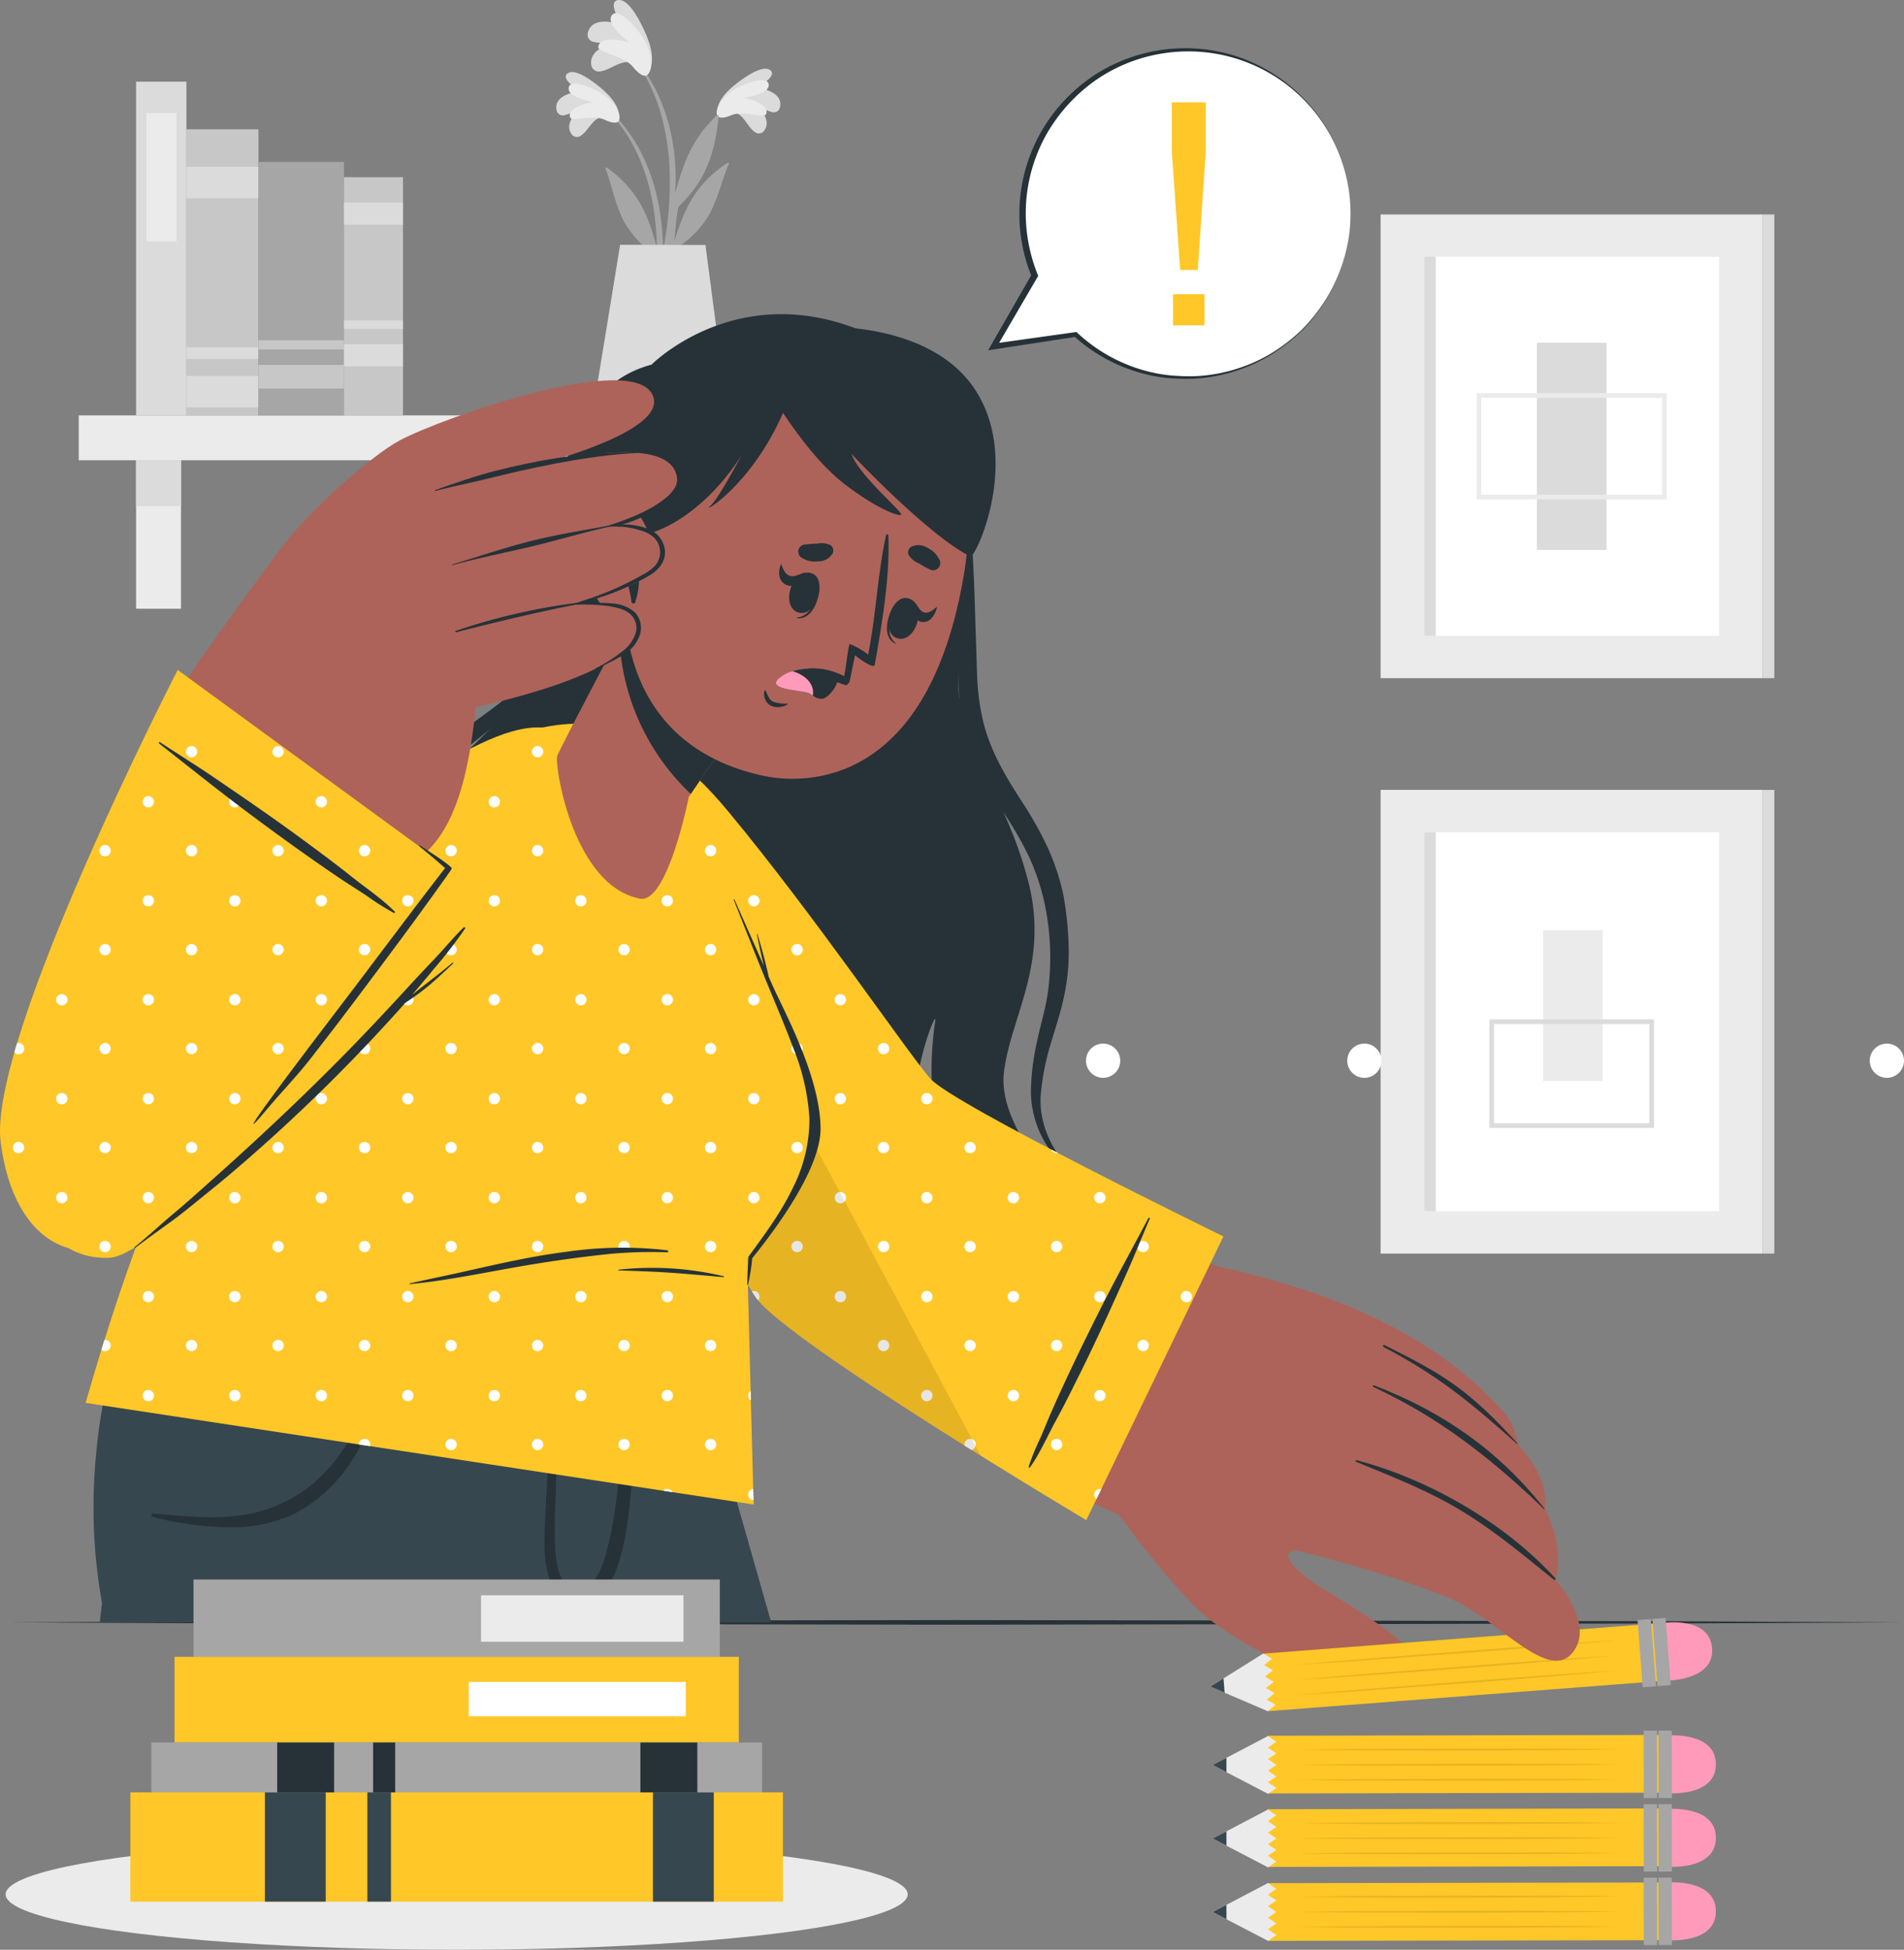 <?xml version="1.0" encoding="UTF-8"?> <svg xmlns="http://www.w3.org/2000/svg" viewBox="0 0 408.046 417.791"><rect x="0" y="0" width="408.046" height="417.791" fill="#808080" stroke="none"/> <defs> <style> .cls-1 { fill: #ebebeb; } .cls-2 { fill: #fff; } .cls-3 { fill: #dbdbdb; } .cls-4 { fill: #c7c7c7; } .cls-5 { fill: #a6a6a6; } .cls-6 { fill: #ff9abb; } .cls-7 { fill: #ffc727; } .cls-8 { fill: #37474f; } .cls-12, .cls-9 { opacity: 0.1; } .cls-10 { fill: #263238; } .cls-11 { fill: #ad6359; } </style> </defs> <g id="Слой_2" data-name="Слой 2"> <g id="Background_Complete" data-name="Background Complete"> <g> <g> <rect class="cls-1" x="295.872" y="45.956" width="81.915" height="99.362"></rect> <rect class="cls-2" x="305.232" y="55.025" width="63.195" height="81.225"></rect> <rect class="cls-3" x="305.232" y="55.025" width="2.466" height="81.225"></rect> <rect class="cls-3" x="377.787" y="45.956" width="2.466" height="99.362"></rect> <rect class="cls-3" x="329.379" y="73.44" width="14.901" height="44.394"></rect> <path class="cls-1" d="M357.195,107.012h-40.733v-22.75h40.733Zm-39.733-1h38.733v-20.75h-38.733Z"></path> </g> <g> <rect class="cls-1" x="295.872" y="169.254" width="81.915" height="99.362"></rect> <rect class="cls-2" x="305.232" y="178.322" width="63.195" height="81.225"></rect> <rect class="cls-3" x="305.232" y="178.322" width="2.466" height="81.225"></rect> <rect class="cls-3" x="377.787" y="169.254" width="2.466" height="99.362"></rect> <rect class="cls-1" x="330.71" y="199.319" width="12.765" height="32.277"></rect> <path class="cls-3" d="M354.475,241.685h-35.293v-23.25h35.293Zm-34.293-1h33.293v-21.25h-33.293Z"></path> </g> </g> <g> <g> <rect class="cls-1" x="16.873" y="89.005" width="161.993" height="9.617" transform="translate(195.738 187.629) rotate(180)"></rect> <g> <rect class="cls-1" x="156.946" y="98.627" width="9.623" height="31.813"></rect> <rect class="cls-3" x="156.946" y="98.627" width="9.623" height="9.833"></rect> </g> <g> <rect class="cls-1" x="29.163" y="98.627" width="9.623" height="31.813"></rect> <rect class="cls-3" x="29.163" y="98.627" width="9.623" height="9.833"></rect> </g> </g> <g> <g> <rect class="cls-4" x="17.02" y="50.637" width="61.302" height="15.438" transform="translate(-10.685 106.027) rotate(-90)"></rect> <rect class="cls-3" x="44.303" y="76.21" width="6.736" height="15.438" transform="translate(-36.257 131.6) rotate(-90)"></rect> <rect class="cls-3" x="46.421" y="67.948" width="2.5" height="15.438" transform="translate(-27.996 123.338) rotate(-90)"></rect> <rect class="cls-3" x="44.303" y="31.395" width="6.736" height="15.438" transform="translate(8.557 86.785) rotate(-90)"></rect> </g> <g> <rect class="cls-3" x="-1.197" y="47.858" width="71.51" height="10.789" transform="translate(87.81 18.694) rotate(90)"></rect> <rect class="cls-1" x="20.853" y="34.735" width="27.504" height="6.475" transform="translate(72.577 3.367) rotate(90)"></rect> </g> <g> <rect class="cls-5" x="37.392" y="52.699" width="54.318" height="18.322" transform="translate(126.411 -2.691) rotate(90)"></rect> <rect class="cls-4" x="62.02" y="71.569" width="5.063" height="18.322" transform="translate(145.281 16.179) rotate(90)"></rect> <rect class="cls-4" x="63.569" y="64.733" width="1.963" height="18.322" transform="translate(138.445 9.343) rotate(90)"></rect> </g> <g> <rect class="cls-4" x="54.517" y="57.167" width="51.047" height="12.656" transform="translate(16.544 143.536) rotate(-90)"></rect> <rect class="cls-3" x="77.661" y="39.434" width="4.758" height="12.656" transform="translate(34.278 125.803) rotate(-90)"></rect> <rect class="cls-3" x="77.661" y="69.79" width="4.758" height="12.656" transform="translate(3.922 156.158) rotate(-90)"></rect> <rect class="cls-3" x="79.118" y="63.23" width="1.845" height="12.656" transform="translate(10.482 149.598) rotate(-90)"></rect> </g> </g> <g> <g> <path class="cls-5" d="M130.978,23.937c10.743,10.517,12.546,26.789,10.282,41.041-.059.324-.559.235-.559-.069,0-3.244.098-6.46.088-9.665-.059-.147-.108-.284-.167-.431a21.586,21.586,0,0,1-6.979-7.498c-1.794-3.529-2.499-7.508-3.872-11.194-.127-.353.249-.249.495-.068,6.535,4.819,8.618,10.006,10.493,16.936a57.645,57.645,0,0,0-1.137-10.792c-1.412-6.577-4.205-13.095-8.93-17.977C130.517,24.035,130.792,23.751,130.978,23.937Z"></path> <g> <path class="cls-3" d="M128.959,25.163c-1.848.062-3.007,3.017-4.447,3.878a1.386,1.386,0,0,1-2.039-.321c-1.427-1.992.531-4.45,2.372-5.824-1.317.541-2.409,1.493-3.829,1.763a1.335,1.335,0,0,1-1.729-1.035c-.626-2.716,2.781-3.924,5.118-3.981-1.133-.788-4.381-2.929-2.655-3.982,1.748-1.057,5.559,2.005,6.802,3.013,1.827,1.482,4.006,3.697,4.088,6.016C132.747,27.396,130.381,25.73,128.959,25.163Z"></path> <path class="cls-1" d="M129.494,25.619c-2.363-1.074-6.902.472-7.288-.422-.782-1.821,2.845-3.069,4.803-3.311-1.803-.489-5.258-1.267-5.152-3.006.13-2.124,5.3-.297,7.916,1.709,3.297,2.528,3.275,4.967,2.73,5.455C131.755,26.714,129.884,25.796,129.494,25.619Z"></path> </g> </g> <g> <path class="cls-5" d="M155.444,22.896c-11.135,10.101-13.556,26.292-11.836,40.62.046.326.549.256.561-.047.123-3.242.148-6.459.28-9.661.064-.145.119-.28.183-.424a21.586,21.586,0,0,0,7.259-7.228c1.927-3.458,2.783-7.408,4.295-11.038.141-.348-.239-.259-.492-.086-6.713,4.567-8.992,9.671-11.129,16.525a57.657,57.657,0,0,1,1.547-10.741c1.661-6.519,4.7-12.926,9.607-17.624C155.901,23.011,155.638,22.717,155.444,22.896Z"></path> <g> <path class="cls-3" d="M157.415,24.198c1.845.133,2.89,3.129,4.296,4.045a1.385,1.385,0,0,0,2.05-.243c1.502-1.936-.361-4.467-2.149-5.91,1.295.591,2.351,1.584,3.759,1.907a1.335,1.335,0,0,0,1.767-.969c.729-2.69-2.63-4.027-4.963-4.173,1.162-.744,4.489-2.76,2.805-3.878-1.707-1.123-5.631,1.792-6.912,2.752-1.882,1.412-4.143,3.542-4.314,5.856C153.545,26.285,155.972,24.711,157.415,24.198Z"></path> <path class="cls-1" d="M156.864,24.633c2.402-.984,6.879.734,7.299-.145.851-1.789-2.726-3.175-4.674-3.491,1.821-.42,5.303-1.066,5.263-2.808-.049-2.127-5.284-.499-7.975,1.407-3.39,2.401-3.462,4.838-2.936,5.347C154.562,25.641,156.467,24.795,156.864,24.633Z"></path> </g> </g> <g> <path class="cls-5" d="M144.057,49.574a109.511,109.511,0,0,1-3.457,15.972.398.398,0,0,1-.778-.157c.731-4.922,2.065-9.753,2.796-14.675a73.893,73.893,0,0,0,.855-15.066c-.469-8.294-2.721-17.116-8.133-23.606-.119-.154.134-.371.256-.229,10.835,12.634,9.111,28.124,9.102,29.512,1.534-5.231,3.114-11.226,8.917-16.551.25-.23.445-.121.404.27-1.038,9.701-3.735,14.766-9.359,19.952C144.5,46.533,144.302,48.063,144.057,49.574Z"></path> <g> <path class="cls-3" d="M135.242,13.495c-1.949-.866-4.638,1.616-6.566,1.786a1.598,1.598,0,0,1-1.955-1.359c-.478-2.786,2.791-4.35,5.393-4.849-1.639-.101-3.251.337-4.86-.098a1.54,1.54,0,0,1-1.273-1.944c.718-3.133,4.861-2.672,7.314-1.555-.779-1.387-3.071-5.244-.751-5.468,2.346-.217,4.759,4.878,5.541,6.55,1.149,2.458,2.295,5.853,1.213,8.299C138.048,17.718,136.432,14.8,135.242,13.495Z"></path> <path class="cls-1" d="M135.568,14.237c-1.911-2.304-7.399-2.985-7.349-4.107.104-2.283,4.497-1.752,6.65-1.018-1.625-1.415-4.818-3.962-3.833-5.712,1.204-2.138,5.648,2.359,7.353,5.758,2.148,4.282.898,6.802.086,7.034C137.362,16.511,135.883,14.617,135.568,14.237Z"></path> </g> </g> <path class="cls-3" d="M151.186,52.493l4.779,36.512h-29.079c.599-3.235,6.011-36.554,6.011-36.554Z"></path> </g> </g> </g> <g id="Shadow"> <ellipse class="cls-1" cx="97.869" cy="405.918" rx="96.664" ry="11.872"></ellipse> </g> <g id="Pencils"> <g> <path class="cls-6" d="M357.52,384.243s10.223.812,10.21-6.204c-.013-7.015-10.232-6.168-10.232-6.168Z"></path> <rect class="cls-7" x="308.639" y="335.03" width="12.371" height="86.179" transform="matrix(-0.002, -1, 1, -0.002, -62.743, 693.607)"></rect> <rect class="cls-5" x="349.645" y="376.625" width="14.446" height="2.866" transform="translate(-20.56 735.593) rotate(-90.101)"></rect> <rect class="cls-5" x="346.476" y="376.631" width="14.446" height="2.867" transform="translate(-23.742 732.428) rotate(-90.101)"></rect> <g> <path class="cls-1" d="M271.726,371.992l-8.893,4.671-2.937,1.529,2.943,1.546,8.909,4.639,1.794-1.256s-1.771-1.195-1.799-1.222l1.794-1.255s-1.771-1.195-1.799-1.222l1.794-1.228s-1.771-1.222-1.799-1.249l1.794-1.228s-1.771-1.222-1.799-1.249l1.794-1.228S271.754,372.019,271.726,371.992Z"></path> <polygon class="cls-8" points="262.833 376.663 259.896 378.192 262.839 379.738 262.833 376.663"></polygon> </g> <g class="cls-9"> <path d="M346.886,381.313c-4.575-.075-9.15-.105-13.725-.13l-13.725-.023-27.791.07-6.862.068-6.862.111,6.863.086,6.862.044,27.791.022,13.725-.071C337.736,381.451,342.311,381.404,346.886,381.313Z"></path> <path d="M347.143,378.076c-4.575-.075-9.15-.106-13.725-.13l-13.725-.022-27.791.07-6.862.068-6.862.111,6.863.086,6.862.044,27.791.022,13.725-.071C337.993,378.214,342.568,378.167,347.143,378.076Z"></path> <path d="M347.4,374.838c-4.575-.075-9.15-.105-13.725-.13l-13.725-.022-27.791.07-6.862.068-6.862.111,6.863.086,6.863.044,27.791.022,13.725-.071C338.25,374.976,342.825,374.929,347.4,374.838Z"></path> </g> </g> <g> <path class="cls-6" d="M357.52,399.995s10.223.812,10.21-6.204c-.013-7.016-10.232-6.168-10.232-6.168Z"></path> <rect class="cls-7" x="308.639" y="350.782" width="12.371" height="86.179" transform="matrix(-0.002, -1, 1, -0.002, -78.494, 709.386)"></rect> <rect class="cls-5" x="349.645" y="392.377" width="14.446" height="2.866" transform="translate(-36.312 751.372) rotate(-90.101)"></rect> <rect class="cls-5" x="346.476" y="392.382" width="14.446" height="2.867" transform="translate(-39.494 748.207) rotate(-90.101)"></rect> <g> <path class="cls-1" d="M271.726,387.743l-8.893,4.671-2.937,1.53,2.943,1.546,8.909,4.639,1.794-1.256s-1.771-1.195-1.799-1.222l1.794-1.255s-1.771-1.195-1.799-1.222l1.794-1.228s-1.771-1.222-1.799-1.249l1.794-1.228s-1.771-1.222-1.799-1.249l1.794-1.228S271.754,387.771,271.726,387.743Z"></path> <polygon class="cls-8" points="262.833 392.414 259.896 393.944 262.839 395.49 262.833 392.414"></polygon> </g> <g class="cls-9"> <path d="M346.886,397.065c-4.575-.075-9.15-.106-13.725-.13l-13.725-.022-27.791.07-6.862.068-6.862.111,6.863.086,6.862.044,27.791.022,13.725-.071C337.736,397.203,342.311,397.156,346.886,397.065Z"></path> <path d="M347.143,393.827c-4.575-.075-9.15-.105-13.725-.13l-13.725-.022-27.791.07-6.862.068-6.862.111,6.863.086,6.862.044,27.791.022,13.725-.071C337.993,393.965,342.568,393.918,347.143,393.827Z"></path> <path d="M347.4,390.589c-4.575-.075-9.15-.105-13.725-.13l-13.725-.022-27.791.07-6.862.068-6.862.111,6.863.086,6.863.044,27.791.022,13.725-.071C338.25,390.727,342.825,390.68,347.4,390.589Z"></path> </g> </g> <g> <path class="cls-6" d="M357.52,415.746s10.223.812,10.21-6.204c-.013-7.016-10.232-6.168-10.232-6.168Z"></path> <rect class="cls-7" x="308.639" y="366.533" width="12.371" height="86.179" transform="translate(-94.245 725.165) rotate(-90.1)"></rect> <rect class="cls-5" x="349.645" y="408.128" width="14.446" height="2.866" transform="translate(-52.063 767.151) rotate(-90.101)"></rect> <rect class="cls-5" x="346.476" y="408.134" width="14.446" height="2.867" transform="translate(-55.245 763.986) rotate(-90.101)"></rect> <g> <path class="cls-1" d="M271.726,403.495l-8.893,4.671-2.937,1.53,2.943,1.546,8.909,4.639,1.794-1.256s-1.771-1.195-1.799-1.222l1.794-1.255s-1.771-1.195-1.799-1.222l1.794-1.228s-1.771-1.222-1.799-1.249l1.794-1.228s-1.771-1.222-1.799-1.249l1.794-1.228S271.754,403.522,271.726,403.495Z"></path> <polygon class="cls-8" points="262.833 408.165 259.896 409.695 262.839 411.241 262.833 408.165"></polygon> </g> <g class="cls-9"> <path d="M346.886,412.816c-4.575-.075-9.15-.105-13.725-.13l-13.725-.023-27.791.07-6.862.068-6.862.111,6.863.086,6.862.044,27.791.022,13.725-.071C337.736,412.954,342.311,412.907,346.886,412.816Z"></path> <path d="M347.143,409.578c-4.575-.075-9.15-.105-13.725-.13l-13.725-.023-27.791.07-6.862.068-6.862.111,6.863.086,6.862.044,27.791.022,13.725-.071C337.993,409.716,342.568,409.669,347.143,409.578Z"></path> <path d="M347.4,406.341c-4.575-.075-9.15-.106-13.725-.13l-13.725-.022-27.791.07-6.862.068-6.862.111,6.863.086,6.863.044,27.791.022,13.725-.071C338.25,406.478,342.825,406.432,347.4,406.341Z"></path> </g> </g> </g> <g id="Desk"> <polygon class="cls-10" points="407.866 347.635 357.114 347.878 306.361 347.966 204.856 348.134 103.351 347.967 52.599 347.879 1.846 347.635 52.599 347.39 103.351 347.302 204.856 347.136 306.361 347.303 357.114 347.392 407.866 347.635"></polygon> </g> <g id="Character"> <g> <g> <path class="cls-10" d="M224.567,254.702c-1.545-.031-8.773-.149-19.343-.296-3.43-6.872-7.303-18.95-4.776-35.732.436-2.778-6.791,12.995-5.048,35.591-20.423-.31-48.205-.747-72.466-1.356-.097-9.486-.618-18.275-.618-18.275a105.071,105.071,0,0,1-4.659,18.162c-3.319-.058-6.569-.177-9.686-.262,1.286-14.671-.217-40.378-.217-40.378a129.396,129.396,0,0,1-13.572,39.955c-15.397-.55-25.517-1.192-24.838-1.896,24.337-25.79,7.886-41.837,15.428-65.095,9.051-27.869,33.521-31.394,33.63-52.587.131-17.242-.789-48.571,21.227-54.397,0,0,18.453-18.688,45.825-6.929,33.864,14.514,18.177,67.09,20.099,77.982,2.732,15.563,9.865,21.289,14.659,39.101,4.899,18.029-3.676,29.535-5.07,41.576C213.798,241.899,228.433,254.818,224.567,254.702Z"></path> <path class="cls-10" d="M68.805,246.374a60.228,60.228,0,0,0,8.066-14.784c1.966-5.181,1.412-10.587.57-16.175a167.738,167.738,0,0,1-2.167-17.126,44.952,44.952,0,0,1,2.393-17.664,39.423,39.423,0,0,1,9.87-14.914,104.853,104.853,0,0,1,13.661-10.713c4.59-3.3,9.167-6.557,12.676-10.847a30.948,30.948,0,0,0,6.774-15.152,28.968,28.968,0,0,1-5.11,16.399c-3.325,4.886-7.846,8.743-12.306,12.299-4.463,3.585-8.946,6.988-12.739,10.938a37.535,37.535,0,0,0-8.582,13.52,44.105,44.105,0,0,0-2.243,15.982c.101,5.523.911,11.102,1.428,16.848a57.247,57.247,0,0,1,.212,8.794,25.335,25.335,0,0,1-2.288,8.674A48.903,48.903,0,0,1,68.805,246.374Z"></path> <path class="cls-10" d="M204.121,91.717c2.421,6.633,3.138,13.75,3.872,20.731.6,7.02.859,14.052,1.042,21.054l.341,10.456a52.058,52.058,0,0,0,1.182,10.026c1.453,6.516,4.842,12.28,8.694,18.16a80.369,80.369,0,0,1,5.255,9.417,48.972,48.972,0,0,1,3.425,10.435,72.694,72.694,0,0,1,1.09,10.802,44.784,44.784,0,0,1-1.02,10.855c-.767,3.565-1.912,6.92-2.888,10.214a53.41,53.41,0,0,0-2.006,10.041c-.776,6.679,2.504,13.508,7.756,18.104a21.847,21.847,0,0,1-9.933-18.201,52.663,52.663,0,0,1,1.319-10.67c.748-3.492,1.761-6.82,2.274-10.149a55.792,55.792,0,0,0-.815-20.108,48.463,48.463,0,0,0-3.247-9.442A76.07,76.07,0,0,0,215.385,174.58a106.048,106.048,0,0,1-5.382-9.275,43.713,43.713,0,0,1-3.668-10.39,56.135,56.135,0,0,1-.959-10.841c-.059-3.543.015-7.052.096-10.556.125-7.006.35-13.989.287-20.964A101.807,101.807,0,0,0,204.121,91.717Z"></path> </g> <g> <path class="cls-8" d="M165.276,347.635H80.626c-2.58-10.13-5.34-20.97-7.91-31.04a.06.06,0,0,0-.01-.04c-.3-1.2-.61-2.39-.9-3.56-.19-.73-.37-1.45-.55-2.16-4.79-18.79-8.57-33.65-8.66-33.99-.05-.21-.1-.37-.13-.5-.05-.18-.07-.28-.07-.28h82.47s.86,3,2.31,8.1c.11.38.22.78.34,1.19,2.03,7.1,5.06,17.71,8.49,29.76C158.926,325.335,162.136,336.595,165.276,347.635Z"></path> <g> <path class="cls-8" d="M142.196,276.025v.04c0,.05-.01.15-.01.28q0,1.455-.03,2.91c-.04,2.47-.15,4.94-.31,7.41a229.217,229.217,0,0,1-3.78,28.76,314.133,314.133,0,0,1-8.03,32.21H21.376c.31-2.59.49-4.13.49-4.13a115.587,115.587,0,0,1-1.69-26.04c.04-.96.1-1.91.17-2.85.07-1.02.15-2.03.25-3.02a111.065,111.065,0,0,1,8.83-34.68c.25-.56.4-.85.4-.85h.43l22.1-.01,53.38-.02h21.34l12.24-.01Z"></path> <g> <path class="cls-10" d="M135.676,313.945c-.26,4.08-.6,8.18-1.22,12.22a44.006,44.006,0,0,1-2.62,10.81c-1.24,2.87-3.36,5.51-6.57,6.13a7.212,7.212,0,0,1-1.2.13c-.03.87-.15,1.75-.21,2.62-.04.59-.1,1.19-.17,1.78h-1.52c.12-.61.24-1.23.36-1.84.18-.86.3-1.76.47-2.64a6.356,6.356,0,0,1-4.75-3.73c-1.51-3.19-1.63-6.95-1.54-10.41.1-4.14.4-8.29.6-12.42.49-9.77.86-19.6,1.77-29.34a.305.305,0,0,1,.61.01c.12,7.56-.17,15.14-.32,22.7-.08,3.78-.19,7.56-.29,11.35a105.744,105.744,0,0,0-.08,10.83c.21,2.73.8,8.02,4.36,8.35,3.35.31,5.18-3.3,6.02-5.96,2.13-6.72,2.88-13.99,3.57-20.99.41-4.14.82-8.28,1.06-12.43a116.011,116.011,0,0,0,.42-12.77c-.02-.27.4-.26.42.01.23,4.27.81,8.51.96,12.8C135.946,305.415,135.956,309.695,135.676,313.945Z"></path> <path class="cls-10" d="M32.846,324.348c5.928.413,11.779,1.178,17.727.472a30.88,30.88,0,0,0,15.435-6.051c9.777-7.583,14.062-19.99,16.709-31.629a.21.21,0,0,1,.414.061c-1.105,10.094-3.281,20.531-9.796,28.656a31.443,31.443,0,0,1-10.397,8.569,30.564,30.564,0,0,1-13.742,2.829,66.417,66.417,0,0,1-16.451-2.222A.346.346,0,0,1,32.846,324.348Z"></path> </g> </g> </g> <g> <g> <path class="cls-11" d="M148.012,166.908c18.613,21.952,49.008,63.936,56.655,72.621,8.29,9.416,62.673,32.703,68.701,40.36,7.36,9.349-20.713,52.376-27.411,47.702-4.341-3.029-63.139-25.286-81.597-51.32-13.029-18.377-33.074-72.453-35.863-96.72C125.451,153.055,139.94,157.388,148.012,166.908Z"></path> <g> <path class="cls-11" d="M278.762,332.099c-3.776.011-3.796,1.993,1.492,6.126,5.341,4.194,29.727,16.008,24.864,24.183-4.864,8.212-39.101-9.073-47.379-16.631-8.298-7.54-19.022-22.685-19.022-22.685C246.055,325.112,264.318,328.317,278.762,332.099Z"></path> <g> <path class="cls-6" d="M357.198,360.116s10.255.045,9.718-6.95c-.537-6.995-10.665-5.385-10.665-5.385Z"></path> <rect class="cls-7" x="307.978" y="314.114" width="12.371" height="86.179" transform="translate(-17.94 697.792) rotate(-94.391)"></rect> <rect class="cls-5" x="348.862" y="352.565" width="14.446" height="2.866" transform="translate(30.389 736.141) rotate(-94.391)"></rect> <rect class="cls-5" x="345.703" y="352.807" width="14.446" height="2.867" transform="translate(26.744 733.25) rotate(-94.391)"></rect> <g> <path class="cls-1" d="M270.728,354.317l-8.519,5.323-2.814,1.745,3.05,1.322,9.232,3.96,1.695-1.386s-1.856-1.059-1.885-1.084l1.695-1.386s-1.856-1.059-1.885-1.084l1.698-1.359s-1.858-1.086-1.887-1.111l1.698-1.359s-1.858-1.086-1.887-1.111l1.698-1.359S270.758,354.342,270.728,354.317Z"></path> <polygon class="cls-8" points="262.21 359.64 259.395 361.385 262.445 362.707 262.21 359.64"></polygon> </g> <g class="cls-9"> <path d="M346.374,357.99c-4.568.268-9.132.579-13.696.897l-13.688,1.004-27.708,2.149-6.838.581-6.835.624,6.85-.427,6.847-.47,27.715-2.057,13.681-1.098C337.261,358.812,341.819,358.423,346.374,357.99Z"></path> <path d="M346.389,354.742c-4.568.268-9.132.579-13.696.898l-13.688,1.004-27.708,2.149-6.838.581-6.835.624,6.85-.427,6.847-.469,27.715-2.057,13.681-1.098C337.275,355.564,341.834,355.175,346.389,354.742Z"></path> <path d="M346.403,351.494c-4.568.268-9.132.579-13.696.897l-13.688,1.004L291.311,355.545l-6.838.581-6.835.624,6.85-.427,6.846-.47,27.715-2.057,13.681-1.098C337.289,352.316,341.848,351.927,346.403,351.494Z"></path> </g> </g> <path class="cls-11" d="M259.433,271.024c22.66,4.848,46.316,13.233,62.517,31.211a11.984,11.984,0,0,1,3.238,7.148c7.404,7.929,5.883,13.805,5.883,13.805,4.636,9.497,2.254,15.294,2.254,15.294s8.591,9.404,3.769,15.54c-5.386,6.897-16.397-7.659-27.348-11.96-25.09-9.856-63.51-16.848-71.029-18.971Z"></path> <path class="cls-10" d="M290.711,313.254c7.325,3.047,14.601,5.85,21.477,9.874,7.543,4.415,14.061,9.928,20.837,15.376a.21.21,0,0,0,.287-.307c-10.704-11.804-27.09-21.226-42.468-25.278C290.473,312.821,290.343,313.101,290.711,313.254Z"></path> <path class="cls-10" d="M294.459,297.246c6.964,3.361,19.165,9.346,36.434,26.128.057.055.167-.024.114-.092-9.762-12.387-21.782-20.773-36.387-26.367C294.166,296.741,293.996,297.022,294.459,297.246Z"></path> <path class="cls-10" d="M296.634,288.681c11.624,6.165,18.172,11.524,28.476,20.706.058.052.165-.035.106-.099-10.615-11.664-15.788-14.693-28.427-21.036C296.355,288.034,296.18,288.44,296.634,288.681Z"></path> </g> </g> <g> <path class="cls-7" d="M232.801,325.728l29.4-60.792s-57.951-28.254-62.817-33.805-24.533-34.588-43.139-57.051c-18.607-22.462-33.209-22.196-27.725,12.492s26.924,81.998,33.499,91.475S232.801,325.728,232.801,325.728Z"></path> <path class="cls-2" d="M134.964,161.073a1.215,1.215,0,1,1-1.215-1.215A1.215,1.215,0,0,1,134.964,161.073Zm-1.215,19.992a1.215,1.215,0,1,0,1.215,1.215A1.215,1.215,0,0,0,133.749,181.065Zm18.539,0a1.215,1.215,0,1,0,1.215,1.215A1.215,1.215,0,0,0,152.288,181.065Zm-9.27-10.476a1.215,1.215,0,1,0,1.215,1.215A1.215,1.215,0,0,0,143.019,170.589ZM133.749,202.272a1.215,1.215,0,1,0,1.215,1.215A1.215,1.215,0,0,0,133.749,202.272Zm18.539,0a1.215,1.215,0,1,0,1.215,1.215A1.215,1.215,0,0,0,152.288,202.272Zm18.539,0a1.215,1.215,0,1,0,1.215,1.215A1.215,1.215,0,0,0,170.827,202.272Zm-27.809-10.476a1.215,1.215,0,1,0,1.215,1.215A1.215,1.215,0,0,0,143.019,191.797Zm18.539,0a1.215,1.215,0,1,0,1.215,1.215A1.215,1.215,0,0,0,161.558,191.797ZM152.288,223.479a1.215,1.215,0,1,0,1.215,1.215A1.215,1.215,0,0,0,152.288,223.479Zm18.539,0a1.215,1.215,0,1,0,1.215,1.215A1.215,1.215,0,0,0,170.827,223.479Zm18.539,0a1.215,1.215,0,1,0,1.215,1.215A1.215,1.215,0,0,0,189.366,223.479Zm-46.348-10.476a1.215,1.215,0,1,0,1.215,1.215A1.215,1.215,0,0,0,143.019,213.004Zm18.539,0a1.215,1.215,0,1,0,1.215,1.215A1.215,1.215,0,0,0,161.558,213.004Zm18.539,0a1.215,1.215,0,1,0,1.215,1.215A1.215,1.215,0,0,0,180.097,213.004ZM152.288,244.686a1.215,1.215,0,1,0,1.215,1.215A1.215,1.215,0,0,0,152.288,244.686Zm18.539,0a1.215,1.215,0,1,0,1.215,1.215A1.215,1.215,0,0,0,170.827,244.686Zm18.539,0a1.215,1.215,0,1,0,1.215,1.215A1.215,1.215,0,0,0,189.366,244.686Zm18.539,0a1.215,1.215,0,1,0,1.215,1.215A1.215,1.215,0,0,0,207.905,244.686Zm17.411,1.648a1.196,1.196,0,0,0,1.13.78,1.032,1.032,0,0,0,.3-.04C226.266,246.825,225.786,246.575,225.316,246.335Zm-82.3-12.12a1.216,1.216,0,0,0-.91.41c.26.67.51,1.35.76,2.01a.757.757,0,0,0,.15.01,1.215,1.215,0,1,0,0-2.43Zm18.541-.004a1.215,1.215,0,1,0,1.215,1.215A1.215,1.215,0,0,0,161.558,234.211Zm18.539,0a1.215,1.215,0,1,0,1.215,1.215A1.215,1.215,0,0,0,180.097,234.211Zm18.539,0a1.215,1.215,0,1,0,1.215,1.215A1.215,1.215,0,0,0,198.636,234.211ZM170.827,265.893a1.215,1.215,0,1,0,1.215,1.215A1.215,1.215,0,0,0,170.827,265.893Zm18.539,0a1.215,1.215,0,1,0,1.215,1.215A1.215,1.215,0,0,0,189.366,265.893Zm18.539,0a1.215,1.215,0,1,0,1.215,1.215A1.215,1.215,0,0,0,207.905,265.893Zm18.539,0a1.215,1.215,0,1,0,1.215,1.215A1.215,1.215,0,0,0,226.444,265.893Zm18.539,0a1.215,1.215,0,1,0,1.215,1.215A1.215,1.215,0,0,0,244.983,265.893Zm-83.426-10.476a1.215,1.215,0,1,0,1.215,1.215A1.215,1.215,0,0,0,161.558,255.418Zm18.539,0a1.215,1.215,0,1,0,1.215,1.215A1.215,1.215,0,0,0,180.097,255.418Zm18.539,0a1.215,1.215,0,1,0,1.215,1.215A1.215,1.215,0,0,0,198.636,255.418Zm18.539,0a1.215,1.215,0,1,0,1.215,1.215A1.215,1.215,0,0,0,217.175,255.418Zm18.539,0a1.215,1.215,0,1,0,1.215,1.215A1.215,1.215,0,0,0,235.714,255.418ZM189.366,287.1a1.215,1.215,0,1,0,1.215,1.215A1.215,1.215,0,0,0,189.366,287.1Zm18.539,0a1.215,1.215,0,1,0,1.215,1.215A1.215,1.215,0,0,0,207.905,287.1Zm18.539,0a1.215,1.215,0,1,0,1.215,1.215A1.215,1.215,0,0,0,226.444,287.1Zm18.539,0a1.215,1.215,0,1,0,1.215,1.215A1.215,1.215,0,0,0,244.983,287.1Zm-83.427-10.476a1.421,1.421,0,0,0-.42.07c.32.51.61.96.88,1.35a6.866,6.866,0,0,0,.46.59,1.175,1.175,0,0,0,.3-.79A1.218,1.218,0,0,0,161.556,276.625Zm18.54 0a1.215,1.215,0,1,0,1.215,1.215A1.215,1.215,0,0,0,180.097,276.625Zm18.539,0a1.215,1.215,0,1,0,1.215,1.215A1.215,1.215,0,0,0,198.636,276.625Zm18.539,0a1.215,1.215,0,1,0,1.215,1.215A1.215,1.215,0,0,0,217.175,276.625Zm18.539,0a1.215,1.215,0,1,0,1.215,1.215A1.215,1.215,0,0,0,235.714,276.625Zm18.539,0a1.215,1.215,0,1,0,1.215,1.215A1.215,1.215,0,0,0,254.253,276.625ZM207.906,308.305a1.225,1.225,0,0,0-1.22,1.22,1.498,1.498,0,0,0,.02.22c.5.32,1.01.64,1.51.95a1.216,1.216,0,0,0-.31-2.39Zm18.538.003a1.215,1.215,0,1,0,1.215,1.215A1.215,1.215,0,0,0,226.444,308.307Zm-27.809-10.476a1.215,1.215,0,1,0,1.215,1.215A1.215,1.215,0,0,0,198.636,297.832Zm18.539,0a1.215,1.215,0,1,0,1.215,1.215A1.215,1.215,0,0,0,217.175,297.832Zm18.539,0a1.215,1.215,0,1,0,1.215,1.215A1.215,1.215,0,0,0,235.714,297.832Zm.003,21.203a1.225,1.225,0,0,0-1.22,1.22,1.208,1.208,0,0,0,.48.96l1.04-2.14A1.032,1.032,0,0,0,235.716,319.035Z"></path> <path class="cls-10" d="M220.761,314.402c2.21-3.17,3.754-6.761,5.575-10.099,1.881-3.446,3.609-6.954,5.345-10.452,3.379-6.809,6.491-13.714,9.588-20.615,1.803-4.017,3.406-8.088,5.15-12.12.063-.146-.229-.242-.305-.099-3.649,6.853-7.379,13.662-10.851,20.582-3.413,6.802-6.712,13.641-9.776,20.557-.876,1.976-1.665,3.978-2.522,5.96a54.082,54.082,0,0,0-2.525,6.182C220.393,314.459,220.662,314.544,220.761,314.402Z"></path> <path class="cls-12" d="M210.186,311.925c-19.18-11.93-44.19-28.15-48.17-33.88-6.57-9.47-28.01-56.78-33.5-91.47-2.02-12.77-1.31-20.88,1.31-24.9Z"></path> </g> </g> <g> <g> <path class="cls-7" d="M161.507,322.379l-1.388-52.738s17.052-17.985,13.757-34.671c-1.658-8.449-21.384-60.085-32.045-72.632-10.001-11.77-30.208-7.04-38.169-1.312-44.099,31.728-67.585,77.694-85.31,139.578Z"></path> <path class="cls-2" d="M116.425,161.073a1.215,1.215,0,1,1-1.215-1.215A1.215,1.215,0,0,1,116.425,161.073Zm17.324-1.215a1.215,1.215,0,1,0,1.215,1.215A1.215,1.215,0,0,0,133.749,159.858ZM79.326,182.035c-.47.48-.92.95-1.39,1.44a1.355,1.355,0,0,0,.2.02,1.208,1.208,0,0,0,1.21-1.21A1.948,1.948,0,0,0,79.326,182.035Zm17.345-.97a1.215,1.215,0,1,0,1.215,1.215A1.215,1.215,0,0,0,96.671,181.065Zm18.539,0a1.215,1.215,0,1,0,1.215,1.215A1.215,1.215,0,0,0,115.21,181.065Zm18.539,0a1.215,1.215,0,1,0,1.215,1.215A1.215,1.215,0,0,0,133.749,181.065Zm18.997.09a1.179,1.179,0,0,0-.46-.09,1.215,1.215,0,0,0,0,2.43,1.197,1.197,0,0,0,1.16-.86C153.216,182.135,152.986,181.645,152.746,181.155Zm-46.806-10.565a1.215,1.215,0,1,0,1.215,1.215A1.215,1.215,0,0,0,105.941,170.589Zm18.539,0a1.215,1.215,0,1,0,1.215,1.215A1.215,1.215,0,0,0,124.48,170.589Zm18.539,0a1.215,1.215,0,1,0,1.215,1.215A1.215,1.215,0,0,0,143.019,170.589ZM78.132,202.272a1.215,1.215,0,1,0,1.215,1.215A1.215,1.215,0,0,0,78.132,202.272Zm18.539,0a1.215,1.215,0,1,0,1.215,1.215A1.215,1.215,0,0,0,96.671,202.272Zm18.539,0a1.215,1.215,0,1,0,1.215,1.215A1.215,1.215,0,0,0,115.21,202.272Zm18.539,0a1.215,1.215,0,1,0,1.215,1.215A1.215,1.215,0,0,0,133.749,202.272Zm18.539,0a1.215,1.215,0,1,0,1.215,1.215A1.215,1.215,0,0,0,152.288,202.272Zm-82.332-9.787c-.47.56-.93,1.13-1.39,1.7a1.032,1.032,0,0,0,.3.04,1.208,1.208,0,0,0,1.21-1.21A1.178,1.178,0,0,0,69.956,192.485Zm17.445-.688a1.215,1.215,0,1,0,1.215,1.215A1.215,1.215,0,0,0,87.402,191.797Zm18.539,0a1.215,1.215,0,1,0,1.215,1.215A1.215,1.215,0,0,0,105.941,191.797Zm18.539,0a1.215,1.215,0,1,0,1.215,1.215A1.215,1.215,0,0,0,124.48,191.797Zm18.539,0a1.215,1.215,0,1,0,1.215,1.215A1.215,1.215,0,0,0,143.019,191.797ZM59.593,223.479a1.215,1.215,0,1,0,1.215,1.215A1.215,1.215,0,0,0,59.593,223.479Zm18.539,0a1.215,1.215,0,1,0,1.215,1.215A1.215,1.215,0,0,0,78.132,223.479Zm18.539,0a1.215,1.215,0,1,0,1.215,1.215A1.215,1.215,0,0,0,96.671,223.479Zm18.539,0a1.215,1.215,0,1,0,1.215,1.215A1.215,1.215,0,0,0,115.21,223.479Zm18.539,0a1.215,1.215,0,1,0,1.215,1.215A1.215,1.215,0,0,0,133.749,223.479Zm18.539,0a1.215,1.215,0,1,0,1.215,1.215A1.215,1.215,0,0,0,152.288,223.479Zm18.008.126a1.211,1.211,0,0,0,.53,2.3,1.241,1.241,0,0,0,.27-.03C170.846,225.145,170.586,224.395,170.296,223.605ZM68.863,213.004a1.215,1.215,0,1,0,1.215,1.215A1.215,1.215,0,0,0,68.863,213.004Zm18.539,0a1.215,1.215,0,1,0,1.215,1.215A1.215,1.215,0,0,0,87.402,213.004Zm18.539,0a1.215,1.215,0,1,0,1.215,1.215A1.215,1.215,0,0,0,105.941,213.004Zm18.539,0a1.215,1.215,0,1,0,1.215,1.215A1.215,1.215,0,0,0,124.48,213.004Zm18.539,0a1.215,1.215,0,1,0,1.215,1.215A1.215,1.215,0,0,0,143.019,213.004Zm18.539,0a1.215,1.215,0,1,0,1.215,1.215A1.215,1.215,0,0,0,161.558,213.004ZM41.054,244.686a1.215,1.215,0,1,0,1.215,1.215A1.215,1.215,0,0,0,41.054,244.686Zm18.539,0a1.215,1.215,0,1,0,1.215,1.215A1.215,1.215,0,0,0,59.593,244.686Zm18.539,0a1.215,1.215,0,1,0,1.215,1.215A1.215,1.215,0,0,0,78.132,244.686Zm18.539,0a1.215,1.215,0,1,0,1.215,1.215A1.215,1.215,0,0,0,96.671,244.686Zm18.539,0a1.215,1.215,0,1,0,1.215,1.215A1.215,1.215,0,0,0,115.21,244.686Zm18.539,0a1.215,1.215,0,1,0,1.215,1.215A1.215,1.215,0,0,0,133.749,244.686Zm18.539,0a1.215,1.215,0,1,0,1.215,1.215A1.215,1.215,0,0,0,152.288,244.686Zm18.539,0a1.215,1.215,0,1,0,1.215,1.215A1.215,1.215,0,0,0,170.827,244.686ZM50.324,234.211a1.215,1.215,0,1,0,1.215,1.215A1.215,1.215,0,0,0,50.324,234.211Zm18.539,0a1.215,1.215,0,1,0,1.215,1.215A1.215,1.215,0,0,0,68.863,234.211Zm18.539,0a1.215,1.215,0,1,0,1.215,1.215A1.215,1.215,0,0,0,87.402,234.211Zm18.539,0a1.215,1.215,0,1,0,1.215,1.215A1.215,1.215,0,0,0,105.941,234.211Zm18.539,0a1.215,1.215,0,1,0,1.215,1.215A1.215,1.215,0,0,0,124.48,234.211Zm18.539,0a1.215,1.215,0,1,0,1.215,1.215A1.215,1.215,0,0,0,143.019,234.211Zm18.539,0a1.215,1.215,0,1,0,1.215,1.215A1.215,1.215,0,0,0,161.558,234.211ZM41.054,265.893a1.215,1.215,0,1,0,1.215,1.215A1.215,1.215,0,0,0,41.054,265.893Zm18.539,0a1.215,1.215,0,1,0,1.215,1.215A1.215,1.215,0,0,0,59.593,265.893Zm18.539,0a1.215,1.215,0,1,0,1.215,1.215A1.215,1.215,0,0,0,78.132,265.893Zm18.539,0a1.215,1.215,0,1,0,1.215,1.215A1.215,1.215,0,0,0,96.671,265.893Zm18.539,0a1.215,1.215,0,1,0,1.215,1.215A1.215,1.215,0,0,0,115.21,265.893Zm18.539,0a1.215,1.215,0,1,0,1.215,1.215A1.215,1.215,0,0,0,133.749,265.893Zm18.539,0a1.215,1.215,0,1,0,1.215,1.215A1.215,1.215,0,0,0,152.288,265.893ZM50.324,255.418a1.215,1.215,0,1,0,1.215,1.215A1.215,1.215,0,0,0,50.324,255.418Zm18.539,0a1.215,1.215,0,1,0,1.215,1.215A1.215,1.215,0,0,0,68.863,255.418Zm18.539,0a1.215,1.215,0,1,0,1.215,1.215A1.215,1.215,0,0,0,87.402,255.418Zm18.539,0a1.215,1.215,0,1,0,1.215,1.215A1.215,1.215,0,0,0,105.941,255.418Zm18.539,0a1.215,1.215,0,1,0,1.215,1.215A1.215,1.215,0,0,0,124.48,255.418Zm18.539,0a1.215,1.215,0,1,0,1.215,1.215A1.215,1.215,0,0,0,143.019,255.418Zm18.539,0a1.215,1.215,0,1,0,1.215,1.215A1.215,1.215,0,0,0,161.558,255.418ZM22.516,287.105a.528.528,0,0,0-.13.01c-.22.7-.44,1.41-.66,2.12a1.175,1.175,0,0,0,.79.3,1.215,1.215,0,0,0,0-2.43Zm18.538-.004a1.215,1.215,0,1,0,1.215,1.215A1.215,1.215,0,0,0,41.054,287.1Zm18.539,0a1.215,1.215,0,1,0,1.215,1.215A1.215,1.215,0,0,0,59.593,287.1Zm18.539,0a1.215,1.215,0,1,0,1.215,1.215A1.215,1.215,0,0,0,78.132,287.1Zm18.539,0a1.215,1.215,0,1,0,1.215,1.215A1.215,1.215,0,0,0,96.671,287.1Zm18.539,0a1.215,1.215,0,1,0,1.215,1.215A1.215,1.215,0,0,0,115.21,287.1Zm18.539,0a1.215,1.215,0,1,0,1.215,1.215A1.215,1.215,0,0,0,133.749,287.1Zm18.539,0a1.215,1.215,0,1,0,1.215,1.215A1.215,1.215,0,0,0,152.288,287.1ZM31.785,276.625a1.215,1.215,0,1,0,1.215,1.215A1.215,1.215,0,0,0,31.785,276.625Zm18.539,0a1.215,1.215,0,1,0,1.215,1.215A1.215,1.215,0,0,0,50.324,276.625Zm18.539,0a1.215,1.215,0,1,0,1.215,1.215A1.215,1.215,0,0,0,68.863,276.625Zm18.539,0a1.215,1.215,0,1,0,1.215,1.215A1.215,1.215,0,0,0,87.402,276.625Zm18.539,0a1.215,1.215,0,1,0,1.215,1.215A1.215,1.215,0,0,0,105.941,276.625Zm18.539,0a1.215,1.215,0,1,0,1.215,1.215A1.215,1.215,0,0,0,124.48,276.625Zm18.539,0a1.215,1.215,0,1,0,1.215,1.215A1.215,1.215,0,0,0,143.019,276.625ZM78.136,308.305a1.216,1.216,0,0,0-1.22,1.21l2.38.36a1.345,1.345,0,0,0,.05-.35A1.216,1.216,0,0,0,78.136,308.305Zm18.535.003a1.215,1.215,0,1,0,1.215,1.215A1.215,1.215,0,0,0,96.671,308.307Zm18.539,0a1.215,1.215,0,1,0,1.215,1.215A1.215,1.215,0,0,0,115.21,308.307Zm18.539,0a1.215,1.215,0,1,0,1.215,1.215A1.215,1.215,0,0,0,133.749,308.307Zm18.539,0a1.215,1.215,0,1,0,1.215,1.215A1.215,1.215,0,0,0,152.288,308.307ZM31.785,297.832a1.215,1.215,0,1,0,1.215,1.215A1.215,1.215,0,0,0,31.785,297.832Zm18.539,0a1.215,1.215,0,1,0,1.215,1.215A1.215,1.215,0,0,0,50.324,297.832Zm18.539,0a1.215,1.215,0,1,0,1.215,1.215A1.215,1.215,0,0,0,68.863,297.832Zm18.539,0a1.215,1.215,0,1,0,1.215,1.215A1.215,1.215,0,0,0,87.402,297.832Zm18.539,0a1.215,1.215,0,1,0,1.215,1.215A1.215,1.215,0,0,0,105.941,297.832Zm18.539,0a1.215,1.215,0,1,0,1.215,1.215A1.215,1.215,0,0,0,124.48,297.832Zm18.539,0a1.215,1.215,0,1,0,1.215,1.215A1.215,1.215,0,0,0,143.019,297.832Zm17.848.223a1.203,1.203,0,0,0-.52.99,1.219,1.219,0,0,0,.57,1.03Zm-17.85,20.98a1.186,1.186,0,0,0-.88.39l1.97.3A1.2,1.2,0,0,0,143.016,319.035Zm18.4.01a1.213,1.213,0,0,0-1.07,1.21,1.192,1.192,0,0,0,1.14,1.2Z"></path> </g> <g> <path class="cls-10" d="M143.047,267.917a82.741,82.741,0,0,0-21.653.313c-7.189.905-14.307,2.526-21.369,4.116-4.051.912-8.118,1.739-12.169,2.645a.081.081,0,0,0,.023.161c7.212-.678,14.359-2.141,21.485-3.415,7.113-1.272,14.243-2.315,21.429-3.061a97.045,97.045,0,0,1,12.2-.339A.212.212,0,0,0,143.047,267.917Z"></path> <path class="cls-10" d="M155.077,273.462a66.238,66.238,0,0,0-22.486-1.401c-.09.009-.091.158.001.161,3.744.12,7.471.245,11.208.497,3.753.253,7.502.628,11.25.945A.102.102,0,0,0,155.077,273.462Z"></path> <path class="cls-10" d="M175.854,241.785c-.081-11.223-8.024-25.475-10.267-30.579-.289-.657-.584-1.312-.874-1.969-.109-.686-.301-1.378-.463-2.044-.191-.791-.38-1.583-.59-2.37-.415-1.556-.865-3.1-1.327-4.644-.018-.06-.119-.032-.107.029.318,1.623.65,3.24,1.017,4.854.149.653.317,1.301.482,1.95q-3.153-7.129-6.321-14.251a.084.084,0,0,0-.154.064c2.167,5.426,4.3,10.864,6.499,16.278,2.096,5.158,4.323,10.277,6.269,15.491a47.384,47.384,0,0,1,3.446,15.014,32.338,32.338,0,0,1-3.5,14.833c-2.517,5.295-6.084,10.082-9.545,14.806-.066.091-.289,5.518-.264,6.005a.078.078,0,0,0,.154.017,42.418,42.418,0,0,0,.9-5.623C161.198,269.459,175.93,252.366,175.854,241.785Z"></path> </g> </g> <g> <path class="cls-11" d="M103.663,160.448C82.143,171.65,4.477,213.559,4.157,234.251c-.325,20.962,11.438,40.444,25.541,31.721,11.641-7.199,69.2-66.742,80.902-83.455C121.743,166.604,124.806,149.441,103.663,160.448Z"></path> <path class="cls-7" d="M3.702,228.35c-2.989,13.917.746,42.17,19.901,41.151,12.545-.668,79.067-71.264,91.107-88.816,13.947-20.332,7.868-30.776-11.878-21.262C83.166,168.899,7.976,208.448,3.702,228.35Z"></path> <path class="cls-2" d="M116.425,161.073a1.215,1.215,0,1,1-1.215-1.215A1.215,1.215,0,0,1,116.425,161.073ZM60.776,181.985c-.67.39-1.35.79-2.02,1.18a1.241,1.241,0,0,0,.84.33,1.208,1.208,0,0,0,1.21-1.21A1.526,1.526,0,0,0,60.776,181.985Zm17.356-.92a1.215,1.215,0,1,0,1.215,1.215A1.215,1.215,0,0,0,78.132,181.065Zm18.539,0a1.215,1.215,0,1,0,1.215,1.215A1.215,1.215,0,0,0,96.671,181.065Zm-9.27-10.476a1.215,1.215,0,1,0,1.215,1.215A1.215,1.215,0,0,0,87.402,170.589Zm18.539,0a1.215,1.215,0,1,0,1.215,1.215A1.215,1.215,0,0,0,105.941,170.589ZM41.054,202.272a1.215,1.215,0,1,0,1.215,1.215A1.215,1.215,0,0,0,41.054,202.272Zm18.539,0a1.215,1.215,0,1,0,1.215,1.215A1.215,1.215,0,0,0,59.593,202.272Zm18.539,0a1.215,1.215,0,1,0,1.215,1.215A1.215,1.215,0,0,0,78.132,202.272Zm18.534.003a1.208,1.208,0,0,0-1.21,1.21,1.09,1.09,0,0,0,.03.26c.43-.49.87-.98,1.3-1.46A.487.487,0,0,0,96.666,202.275ZM50.324,191.797a1.215,1.215,0,1,0,1.215,1.215A1.215,1.215,0,0,0,50.324,191.797Zm18.539,0a1.215,1.215,0,1,0,1.215,1.215A1.215,1.215,0,0,0,68.863,191.797Zm18.539,0a1.215,1.215,0,1,0,1.215,1.215A1.215,1.215,0,0,0,87.402,191.797Zm17.325,1.218a.915.915,0,0,0,.01.17c.43-.48.81-.93,1.2-1.39A1.216,1.216,0,0,0,104.726,193.015Zm-99.55,31.61c-.2.37-.39.73-.55,1.09a1.193,1.193,0,0,0,.56-1.02A.17.17,0,0,0,5.176,224.625Zm17.339-1.145a1.215,1.215,0,1,0,1.215,1.215A1.215,1.215,0,0,0,22.515,223.479Zm18.539,0a1.215,1.215,0,1,0,1.215,1.215A1.215,1.215,0,0,0,41.054,223.479Zm18.539,0a1.215,1.215,0,1,0,1.215,1.215A1.215,1.215,0,0,0,59.593,223.479Zm-45.197-9.624c-.55.51-1.07,1.01-1.58,1.49a1.036,1.036,0,0,0,.43.09,1.216,1.216,0,0,0,1.21-1.22A1.046,1.046,0,0,0,14.396,213.855Zm17.388-.851a1.215,1.215,0,1,0,1.215,1.215A1.215,1.215,0,0,0,31.785,213.004Zm18.539,0a1.215,1.215,0,1,0,1.215,1.215A1.215,1.215,0,0,0,50.324,213.004Zm18.539,0a1.215,1.215,0,1,0,1.215,1.215A1.215,1.215,0,0,0,68.863,213.004Zm17.394.801c.22-.24.44-.47.66-.7A1.23,1.23,0,0,0,86.256,213.805Zm-82.28,30.88a1.194,1.194,0,0,0-.76.27v.01c.08.69.18,1.37.3,2.06a1.179,1.179,0,0,0,.46.09,1.215,1.215,0,0,0,0-2.43Zm18.539.002a1.215,1.215,0,1,0,1.215,1.215A1.215,1.215,0,0,0,22.515,244.686Zm18.539,0a1.215,1.215,0,1,0,1.215,1.215A1.215,1.215,0,0,0,41.054,244.686ZM13.246,234.211a1.215,1.215,0,1,0,1.215,1.215A1.215,1.215,0,0,0,13.246,234.211Zm18.539,0a1.215,1.215,0,1,0,1.215,1.215A1.215,1.215,0,0,0,31.785,234.211Zm18.539,0a1.215,1.215,0,1,0,1.215,1.215A1.215,1.215,0,0,0,50.324,234.211ZM22.515,265.893a1.215,1.215,0,1,0,1.215,1.215A1.215,1.215,0,0,0,22.515,265.893Zm-9.27-10.476a1.215,1.215,0,1,0,1.215,1.215A1.215,1.215,0,0,0,13.246,255.418Zm18.539,0a1.215,1.215,0,1,0,1.215,1.215A1.215,1.215,0,0,0,31.785,255.418Z"></path> <path class="cls-10" d="M96.936,206.302c-2.235,1.931-4.624,3.709-6.951,5.539-.551.434-1.1.874-1.649,1.314,1.609-1.877,3.192-3.772,4.769-5.678a98.241,98.241,0,0,0,6.577-8.521c.126-.192-.185-.358-.334-.213-2.298,2.235-4.285,4.707-6.499,7.014-2.208,2.3-4.372,4.649-6.529,6.995-4.316,4.694-8.694,9.338-13.182,13.882-8.969,9.08-18.316,17.826-27.869,26.341-2.674,2.384-5.339,4.792-8.095,7.088-2.814,2.344-5.46,4.857-8.322,7.151-.099.079.014.242.118.163,2.6-1.957,5.256-3.843,7.888-5.76,2.59-1.886,5.038-3.969,7.532-5.968,5.025-4.027,9.872-8.265,14.627-12.579a375.197,375.197,0,0,0,27.163-27.421c.215-.24.417-.488.63-.729,1.285-.854,2.556-1.727,3.779-2.677,2.312-1.795,4.405-3.798,6.519-5.797C97.213,206.347,97.041,206.212,96.936,206.302Z"></path> </g> <g> <g> <path class="cls-11" d="M119.377,162.129c-.409,2.709,3.585,27.633,17.754,30.428,5.955,1.175,10.503-21.843,10.503-21.843L161.555,150.357l-20.942-29S119.566,160.984,119.377,162.129Z"></path> <path class="cls-10" d="M161.552,150.353l-13.511,19.762a48.915,48.915,0,0,1-15.324-33.844c4.266-8.073,7.896-14.912,7.896-14.912Z"></path> </g> <g> <path class="cls-11" d="M205.254,129.742c-9.097,39.359-33.699,38.355-42.183,36.383-7.703-1.789-33.703-8.86-28.721-48.949,4.982-40.089,26.157-48.301,43.99-45.141C196.173,75.197,214.351,90.382,205.254,129.742Z"></path> <g> <path class="cls-10" d="M199.378,122.074a26.432,26.432,0,0,1-2.442-1.35,4.507,4.507,0,0,1-2.228-1.852,1.437,1.437,0,0,1,.515-1.677,3.564,3.564,0,0,1,3.603.232,5.237,5.237,0,0,1,2.6,2.732A1.533,1.533,0,0,1,199.378,122.074Z"></path> <path class="cls-10" d="M172.337,116.696a26.518,26.518,0,0,1,2.783-.206,4.509,4.509,0,0,1,2.878.33,1.437,1.437,0,0,1,.486,1.686,3.562,3.562,0,0,1-3.142,1.778,5.236,5.236,0,0,1-3.671-.864A1.533,1.533,0,0,1,172.337,116.696Z"></path> <g> <g> <path class="cls-10" d="M175.606,126.299c.008-.107-.242.067-.27.176-.659,2.672-1.864,5.62-4.507,5.827-.082.007-.112.142-.02.154C173.849,132.866,175.409,128.936,175.606,126.299Z"></path> <path class="cls-10" d="M174.018,122.869c-4.168-1.519-6.901,6.929-3.038,8.337C174.78,132.591,177.512,124.143,174.018,122.869Z"></path> </g> <path class="cls-10" d="M172.214,122.78c-.892.239-1.888.849-2.806.649-1.062-.231-1.554-1.367-1.951-2.435-.041-.111-.138-.061-.176.051-.548,1.611-.462,3.473,1.195,4.276,1.512.732,3.113-.334,4.043-1.831C172.692,123.213,172.574,122.683,172.214,122.78Z"></path> </g> <g> <g> <path class="cls-10" d="M191.338,130.143c.053-.093.163.191.124.297-.949,2.583-1.602,5.701.472,7.352.064.051.014.179-.07.138C189.116,136.568,190.024,132.438,191.338,130.143Z"></path> <path class="cls-10" d="M194.574,128.19c4.305,1.075,1.838,9.605-2.15,8.609C188.5,135.819,190.965,127.289,194.574,128.19Z"></path> </g> <path class="cls-10" d="M196.19,129.266c.543.647.973,1.661,1.762,1.947.915.331,1.872-.392,2.724-1.104.088-.073.135.017.105.131-.426,1.643-1.456,3.185-3.113,3.046-1.511-.127-2.156-1.83-2.075-3.566C195.608,129.397,195.972,129.005,196.19,129.266Z"></path> </g> <path class="cls-10" d="M164.107,148.034c.391.834.696,1.895,1.601,2.323a7.263,7.263,0,0,0,3.012.388.096.096,0,0,1,.062.173,3.705,3.705,0,0,1-3.794.175,2.928,2.928,0,0,1-1.173-3.036C163.832,147.894,164.05,147.912,164.107,148.034Z"></path> <path class="cls-10" d="M170.588,144.942c3.703-.539,7.954.905,10.629,1.884.319.027.741-.508.861-.784l.004-.02c.021-.096,1.157-5.619,1.157-5.619.655.54,4.04,3.104,4.23,2.04,1.542-8.81,3.259-18.607,2.912-27.697a.252.252,0,0,0-.498-.046c-1.822,8.409-2.135,17.079-3.829,25.555a16.192,16.192,0,0,0-3.938-2.259c-.308.015-.917,6.01-1.229,6.888,0,0-5.009-2.85-10.067-1.104C169.507,144.234,168.822,145.198,170.588,144.942Z"></path> <g> <path class="cls-10" d="M176.149,149.735c1.641-.039,5.027-4.694,2.448-5.745-2.579-1.051-8.963-1.265-11.82,1.513-2.505,2.435,5.658,2.35,6.832,3.137C174.588,149.296,174.967,149.763,176.149,149.735Z"></path> <path class="cls-6" d="M173.618,148.649c.223.154.384.283.557.383.403-1.692-.704-4.125-4.335-5.208a7.269,7.269,0,0,0-3.068,1.667C164.288,147.933,172.443,147.861,173.618,148.649Z"></path> </g> </g> <path class="cls-10" d="M135.497,114.462c4.234,1.413,19.566-5.645,27.907-25.485,0,0-8.722,17.298-11.123,19.384-2.402,2.086,8.589-3.988,15.539-19.894,0,0,6.338,10.016,13.088,15.199,6.75,5.183,11.432,6.977,12.197,6.646.764-.333-9.013-8.348-10.64-13.052,0,0,16.459,17.522,25.5,21.974,1.046.515,11.232-21.154.592-36.351-10.64-15.198-37.558-14.193-46.079-10.725,0,0-7.624-1.867-19.739,5.655C130.624,85.333,130.937,112.94,135.497,114.462Z"></path> <g> <path class="cls-11" d="M140.939,119.064s-4.495-14.714-10.908-13.489c-6.412,1.225-5.746,20.657-.129,25.108a6.831,6.831,0,0,0,9.84-.668Z"></path> <path class="cls-10" d="M130.361,111.14c-.1-.043-.167.095-.089.16,3.891,3.268,4.902,8.187,5.157,13.031-.795-2.09-2.314-3.587-5.049-2.722-.144.045-.091.265.043.279a4.201,4.201,0,0,1,3.946,2.821,20.275,20.275,0,0,1,.953,4.242c.08.469.873.489.87-.022-0-.037-.003-.077-.003-.116C138.154,123.138,136.307,113.705,130.361,111.14Z"></path> </g> </g> </g> <g> <g> <path class="cls-11" d="M27.752,264.782c-15.206,9.936-28.236-11.014-26.509-23.584,4.053-29.5,26.424-78.906,42.274-100.669,5.101-7.004,52.398,24.332,49.731,33.204C90.458,183.016,58.604,244.622,27.752,264.782Z"></path> <g> <path class="cls-11" d="M41.907,142.803S51.928,128.367,61.266,116.14c5.21-6.821,18.288-18.514,24.407-21.775,9.154-4.877,50.552-19.428,54.297-9.467,3.389,9.017-33.765,17.002-33.765,17.002s36.779-11.372,38.863.236c2.085,11.608-41.094,15.048-41.094,15.048s38.051-10.836,38.307,1.474c.193,9.303-38.738,14.622-38.738,14.622s32.77-9.088,33.381.47c.676,10.563-34.952,17.727-34.952,17.727-2.536,24.559-8.718,35.745-25.327,36.795C73.963,188.443,41.907,142.803,41.907,142.803Z"></path> <g> <path class="cls-10" d="M93.233,105.019c4.271-1.492,8.586-3.031,12.976-4.139,4.39-1.108,8.822-2.063,13.295-2.756,10.972-1.701,18.108-1.051,17.662-1.043-10.528.185-26.305,3.906-30.696,5.014-4.38,1.105-8.817,1.99-13.201,3.092C93.158,105.216,93.131,105.055,93.233,105.019Z"></path> <path class="cls-10" d="M96.943,120.943c5.537-1.669,10.973-3.529,16.586-4.955,5.585-1.418,11.008-2.275,16.676-3.305.436-.079.336.181-.099.278-5.623,1.256-10.724,2.85-16.331,4.172-5.588,1.317-11.269,2.425-16.803,3.944C96.886,121.102,96.859,120.969,96.943,120.943Z"></path> <path class="cls-10" d="M97.671,135.183a133.229,133.229,0,0,1,26.266-6.047c.435-.06.268.262-.174.349-8.658,1.711-15.789,3.402-25.989,5.988C97.614,135.513,97.495,135.246,97.671,135.183Z"></path> </g> <path class="cls-10" d="M139.591,109.718a15.99,15.99,0,0,0,4.054-3.064,6.638,6.638,0,0,0,1.591-4.256c.006-.101-.169-.096-.156.004.229,1.731-1.208,3.348-2.457,4.348a25.954,25.954,0,0,1-3.944,2.538,34.774,34.774,0,0,1-4.425,1.969,43.574,43.574,0,0,1-4.567,1.547l-.01.002-.002.002-.005.001-.002.004a.069.069,0,0,0-.041.069l-0.0.002c.002.042.028.082.075.075a17.021,17.021,0,0,1,7.34.637,7.239,7.239,0,0,1,3.132,1.608,4.441,4.441,0,0,1,.31,5.912,8.911,8.911,0,0,1-2.598,1.945,65.79,65.79,0,0,1-6.656,3.328q-1.891.814-3.833,1.505c-1.288.46-2.63.813-3.888,1.352-.077.033.085.274.156.277.995.042,8.431-.216,10.986,1.743a3.971,3.971,0,0,1,1.593,4.345,8.042,8.042,0,0,1-3.056,4.097,31.147,31.147,0,0,1-5.576,3.509c-.09.045-.007.176.082.133a52.808,52.808,0,0,0,5.968-3.069,7.945,7.945,0,0,0,3.47-4.252,4.905,4.905,0,0,0-1.038-4.796,8.177,8.177,0,0,0-4.839-1.928,54.186,54.186,0,0,0-6.493-.118c.905-.203,5.276-1.627,6.552-2.124a58.837,58.837,0,0,0,7.402-3.478c2.098-1.175,3.889-2.858,3.8-5.452a5.557,5.557,0,0,0-4.025-4.941,14.484,14.484,0,0,0-5.335-.803,15.821,15.821,0,0,0,1.647-.451A26.795,26.795,0,0,0,139.591,109.718Z"></path> </g> </g> <g> <path class="cls-7" d="M38.081,143.553l57.501,41.989s-46.242,64.817-62.215,76.822C17.421,274.348,2.922,266.732.137,244.703S38.081,143.553,38.081,143.553Z"></path> <path class="cls-2" d="M42.269,161.073a1.215,1.215,0,1,1-1.215-1.215A1.215,1.215,0,0,1,42.269,161.073Zm17.324-1.215a1.215,1.215,0,1,0,1.215,1.215A1.215,1.215,0,0,0,59.593,159.858ZM22.515,181.065a1.215,1.215,0,1,0,1.215,1.215A1.215,1.215,0,0,0,22.515,181.065Zm18.539,0a1.215,1.215,0,1,0,1.215,1.215A1.215,1.215,0,0,0,41.054,181.065Zm18.539,0a1.215,1.215,0,1,0,1.215,1.215A1.215,1.215,0,0,0,59.593,181.065Zm18.539,0a1.215,1.215,0,1,0,1.215,1.215A1.215,1.215,0,0,0,78.132,181.065ZM31.785,170.589a1.215,1.215,0,1,0,1.215,1.215A1.215,1.215,0,0,0,31.785,170.589Zm18.539,0a1.215,1.215,0,1,0,1.215,1.215A1.215,1.215,0,0,0,50.324,170.589Zm18.539,0a1.215,1.215,0,1,0,1.215,1.215A1.215,1.215,0,0,0,68.863,170.589ZM22.515,202.272a1.215,1.215,0,1,0,1.215,1.215A1.215,1.215,0,0,0,22.515,202.272Zm18.539,0a1.215,1.215,0,1,0,1.215,1.215A1.215,1.215,0,0,0,41.054,202.272Zm18.539,0a1.215,1.215,0,1,0,1.215,1.215A1.215,1.215,0,0,0,59.593,202.272Zm18.539,0a1.215,1.215,0,1,0,1.215,1.215A1.215,1.215,0,0,0,78.132,202.272ZM31.785,191.797a1.215,1.215,0,1,0,1.215,1.215A1.215,1.215,0,0,0,31.785,191.797Zm18.539,0a1.215,1.215,0,1,0,1.215,1.215A1.215,1.215,0,0,0,50.324,191.797Zm18.539,0a1.215,1.215,0,1,0,1.215,1.215A1.215,1.215,0,0,0,68.863,191.797Zm18.539,0a1.215,1.215,0,1,0,1.215,1.215A1.215,1.215,0,0,0,87.402,191.797ZM3.976,223.475a1.127,1.127,0,0,0-.32.05c-.2.67-.4,1.33-.58,1.98a1.186,1.186,0,0,0,.9.4,1.215,1.215,0,0,0,0-2.43Zm18.539.004a1.215,1.215,0,1,0,1.215,1.215A1.215,1.215,0,0,0,22.515,223.479Zm18.539,0a1.215,1.215,0,1,0,1.215,1.215A1.215,1.215,0,0,0,41.054,223.479Zm18.539,0a1.215,1.215,0,1,0,1.215,1.215A1.215,1.215,0,0,0,59.593,223.479ZM13.246,213.004a1.215,1.215,0,1,0,1.215,1.215A1.215,1.215,0,0,0,13.246,213.004Zm18.539,0a1.215,1.215,0,1,0,1.215,1.215A1.215,1.215,0,0,0,31.785,213.004Zm18.539,0a1.215,1.215,0,1,0,1.215,1.215A1.215,1.215,0,0,0,50.324,213.004Zm18.539,0a1.215,1.215,0,1,0,1.215,1.215A1.215,1.215,0,0,0,68.863,213.004ZM3.976,244.686a1.215,1.215,0,1,0,1.215,1.215A1.215,1.215,0,0,0,3.976,244.686Zm18.539,0a1.215,1.215,0,1,0,1.215,1.215A1.215,1.215,0,0,0,22.515,244.686Zm18.539,0a1.215,1.215,0,1,0,1.215,1.215A1.215,1.215,0,0,0,41.054,244.686ZM13.246,234.211a1.215,1.215,0,1,0,1.215,1.215A1.215,1.215,0,0,0,13.246,234.211Zm18.539,0a1.215,1.215,0,1,0,1.215,1.215A1.215,1.215,0,0,0,31.785,234.211Zm18.539,0a1.215,1.215,0,1,0,1.215,1.215A1.215,1.215,0,0,0,50.324,234.211ZM22.516,265.895a1.216,1.216,0,0,0-1.22,1.21,1.153,1.153,0,0,0,.23.7,17.737,17.737,0,0,0,2.18-.47,1.641,1.641,0,0,0,.02-.23A1.208,1.208,0,0,0,22.516,265.895Zm-9.271-10.477a1.215,1.215,0,1,0,1.215,1.215A1.215,1.215,0,0,0,13.246,255.418Zm18.539,0a1.215,1.215,0,1,0,1.215,1.215A1.215,1.215,0,0,0,31.785,255.418Z"></path> <path class="cls-10" d="M84.593,195.326c-2.868-2.861-6.294-5.117-9.406-7.611-3.214-2.575-6.52-5.005-9.815-7.441-6.413-4.742-12.976-9.229-19.536-13.699-3.819-2.602-7.731-5.01-11.577-7.555-.139-.092-.293.19-.16.294,6.408,5.027,12.756,10.129,19.267,14.988,6.399,4.775,12.858,9.441,19.441,13.88,1.881,1.268,3.805,2.453,5.694,3.704a57.141,57.141,0,0,0,5.924,3.749C84.583,195.713,84.721,195.454,84.593,195.326Z"></path> <path class="cls-10" d="M96.827,186.109c.01-.635-6.542-4.741-6.872-4.969-.103-.071-.201.093-.101.165.314.228,5.556,4.654,5.52,4.701-6.481,8.376-12.796,16.875-19.201,25.31-6.425,8.46-12.92,16.873-19.172,25.464-3.508,4.821-3.561,5.42-.17,1.354,3.377-4.049,6.545-7.219,9.79-11.374,6.544-8.378,12.903-16.907,19.245-25.438C89.465,196.482,96.823,186.322,96.827,186.109Z"></path> </g> </g> </g> <circle class="cls-2" cx="236.409" cy="227.286" r="3.669"></circle> <circle class="cls-2" cx="292.398" cy="227.286" r="3.669"></circle> <circle class="cls-2" cx="348.387" cy="227.286" r="3.669"></circle> <circle class="cls-2" cx="404.376" cy="227.286" r="3.669"></circle> </g> <g id="Books"> <g> <g> <rect class="cls-5" x="41.471" y="338.449" width="112.796" height="16.572"></rect> <rect class="cls-1" x="103.092" y="341.834" width="43.383" height="9.946"></rect> </g> <g> <rect class="cls-7" x="37.402" y="355.021" width="120.934" height="18.357" transform="translate(195.738 728.4) rotate(-180)"></rect> <rect class="cls-2" x="100.453" y="360.398" width="46.513" height="7.365" transform="translate(247.419 728.16) rotate(180)"></rect> </g> <g> <rect class="cls-7" x="27.944" y="384.064" width="139.851" height="23.413"></rect> <rect class="cls-8" x="139.934" y="384.064" width="13.035" height="23.413"></rect> <rect class="cls-8" x="56.771" y="384.064" width="13.034" height="23.413"></rect> <rect class="cls-8" x="78.734" y="384.064" width="5.054" height="23.413"></rect> </g> <g> <rect class="cls-5" x="32.419" y="373.378" width="130.9" height="10.686"></rect> <rect class="cls-10" x="137.242" y="373.378" width="12.2" height="10.686"></rect> <rect class="cls-10" x="59.401" y="373.378" width="12.2" height="10.686"></rect> <rect class="cls-10" x="79.959" y="373.378" width="4.731" height="10.686"></rect> </g> </g> </g> <g id="Speech_Bubble" data-name="Speech Bubble"> <g> <g> <path class="cls-2" d="M289.237,49.445A35.131,35.131,0,0,1,230.525,71.671l-17.58,2.58L221.741,59.054a35.143,35.143,0,1,1,67.496-9.609Z"></path> <path class="cls-10" d="M289.237,49.445a35.381,35.381,0,0,1-7.092,17.813,39.136,39.136,0,0,1-3.185,3.667,39.481,39.481,0,0,1-3.708,3.14,34.648,34.648,0,0,1-8.477,4.72,35.054,35.054,0,0,1-9.461,2.256,34.552,34.552,0,0,1-4.882.093,30.833,30.833,0,0,1-4.863-.506,35.454,35.454,0,0,1-17.385-8.584l.415.128-17.563,2.696-1.274.196.645-1.123,8.744-15.228-.041.601a35.532,35.532,0,0,1,2.164-31.32,35.939,35.939,0,0,1,11.006-11.719,35.746,35.746,0,0,1,30.887-4.159,35.895,35.895,0,0,1,13.552,8.31A35.346,35.346,0,0,1,289.237,49.445Zm0,0a34.762,34.762,0,0,0-39.85-38.029,34.531,34.531,0,0,0-14.513,5.733,36.2,36.2,0,0,0-10.514,11.468,34.691,34.691,0,0,0-4.46,14.869,35.11,35.11,0,0,0,2.473,15.309l.127.314-.168.287-8.848,15.168-.629-.928,17.597-2.464.243-.034.173.163a34.611,34.611,0,0,0,16.827,8.668,30.194,30.194,0,0,0,4.767.58,34,34,0,0,0,4.809-.007,34.646,34.646,0,0,0,9.385-2.067,32.713,32.713,0,0,0,8.476-4.568,39.318,39.318,0,0,0,3.711-3.098,38.976,38.976,0,0,0,3.196-3.63A35.312,35.312,0,0,0,289.237,49.445Z"></path> </g> <path class="cls-7" d="M252.924,57.853l-1.793-25.321V21.94H258.398V32.532l-1.695,25.321Zm-1.532,11.862V63.034h6.746v6.681Z"></path> </g> </g> </g> </svg> 
